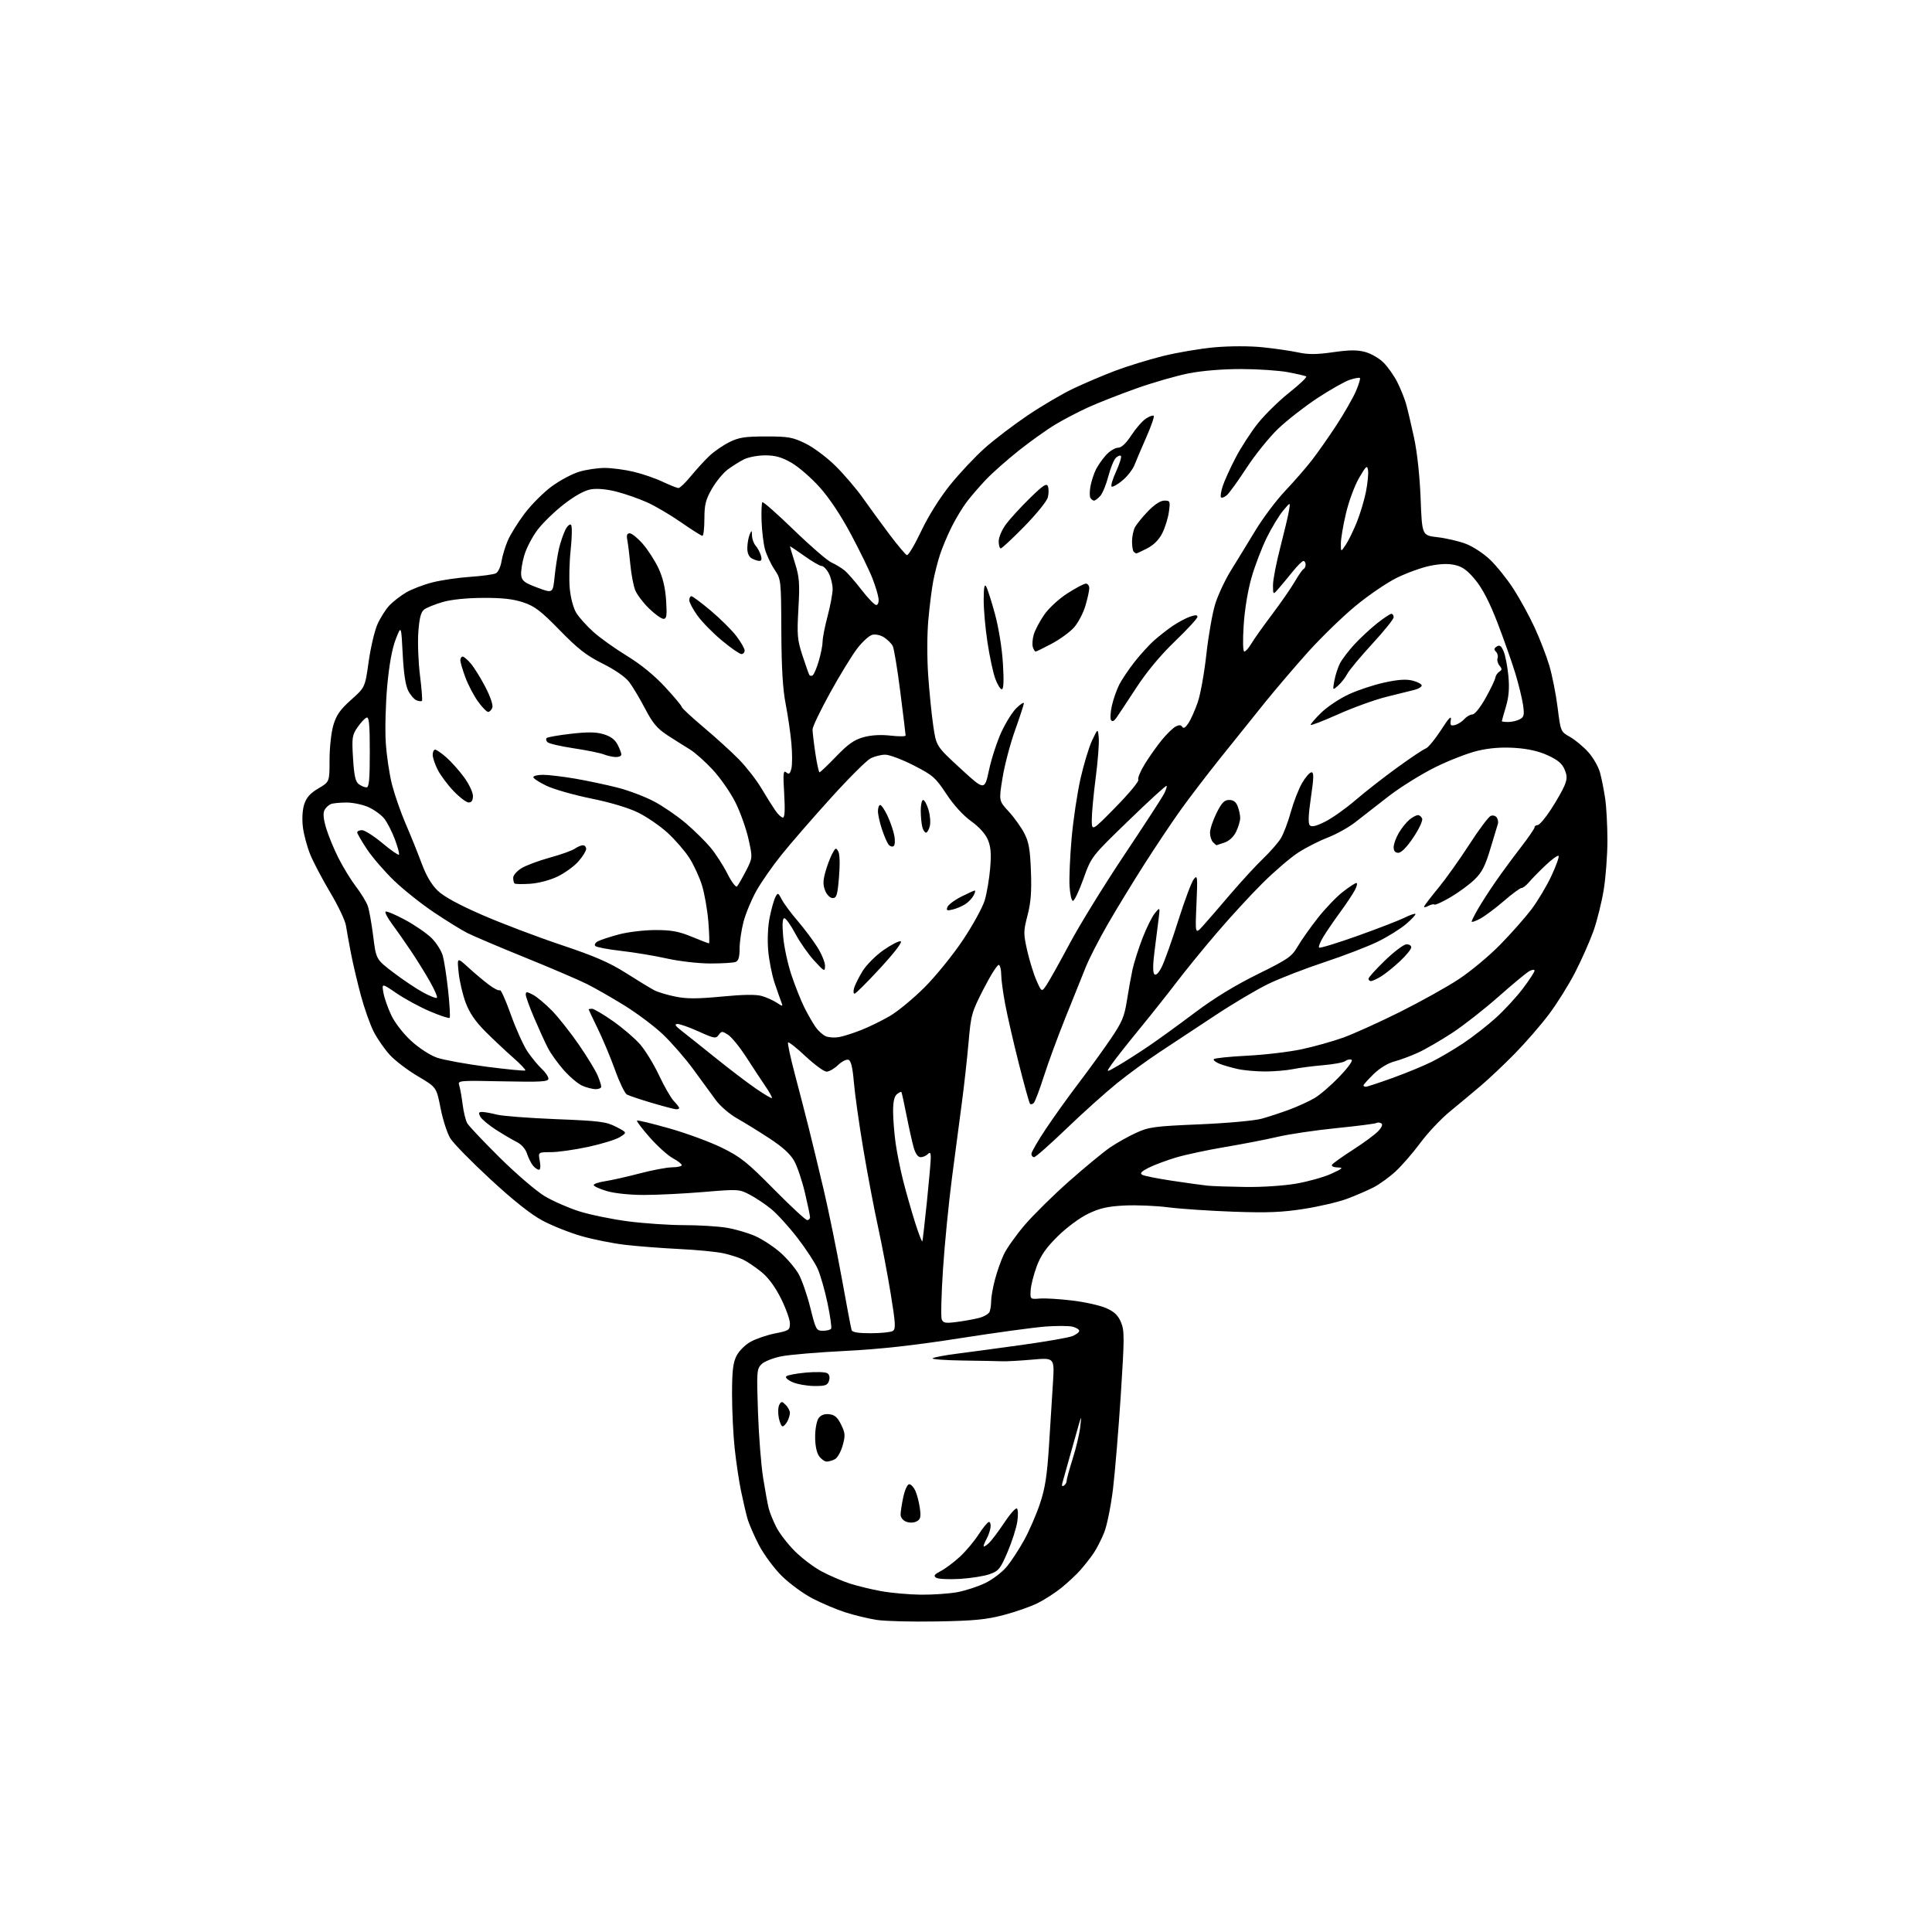 <?xml version="1.0" encoding="UTF-8" standalone="no"?>
<svg 
  version="1.1" 
  xmlns="http://www.w3.org/2000/svg" 
  xmlns:xlink="http://www.w3.org/1999/xlink" 
  xmlns:svg="http://www.w3.org/2000/svg"
  xmlns:rdf="http://www.w3.org/1999/02/22-rdf-syntax-ns#"
  xmlns:cc="http://creativecommons.org/ns#"
  xmlns:dc="http://purl.org/dc/elements/1.1/"
  viewBox="0 0 768 768"
  width="768"
  height="768"
>
<style>svg {background-color: white; }</style>"
<path stroke="none" fill="black" fill-rule="evenodd" d="M372.50,644.55C362.60,644.73 351.80,644.45 348.50,643.94C345.20,643.43 339.57,642.07 336.00,640.92C332.43,639.77 326.51,637.26 322.86,635.35C319.20,633.43 313.74,629.41 310.72,626.42C307.70,623.42 303.65,617.94 301.71,614.24C299.78,610.53 297.69,605.70 297.08,603.50C296.47,601.30 295.32,596.35 294.53,592.50C293.74,588.65 292.62,581.13 292.05,575.79C291.47,570.45 291.00,560.77 291.00,554.29C291.00,545.06 291.38,541.74 292.75,539.02C293.73,537.06 296.20,534.58 298.38,533.37C300.52,532.18 304.91,530.69 308.13,530.05C313.63,528.97 314.00,528.72 314.00,526.08C314.00,524.54 312.40,520.07 310.44,516.15C308.14,511.55 305.40,507.84 302.69,505.64C300.39,503.78 297.15,501.58 295.50,500.76C293.85,499.94 290.25,498.78 287.50,498.19C284.75,497.59 276.88,496.83 270.00,496.50C263.12,496.16 253.45,495.42 248.50,494.84C243.56,494.26 235.68,492.68 231.00,491.33C226.33,489.98 219.40,487.21 215.61,485.18C211.04,482.74 204.09,477.23 194.98,468.81C187.42,461.83 180.23,454.50 179.01,452.51C177.78,450.53 176.04,445.14 175.14,440.55C173.50,432.19 173.50,432.19 166.17,427.87C162.14,425.50 157.10,421.67 154.98,419.37C152.86,417.06 149.95,412.87 148.52,410.04C147.09,407.22 144.81,400.76 143.45,395.70C142.09,390.64 140.32,383.12 139.52,379.00C138.72,374.88 137.82,369.89 137.52,367.93C137.22,365.96 134.45,360.11 131.36,354.93C128.27,349.74 124.68,342.94 123.38,339.81C122.09,336.68 120.74,331.68 120.39,328.69C120.01,325.40 120.23,321.84 120.96,319.63C121.83,316.99 123.38,315.28 126.58,313.40C131.00,310.81 131.00,310.81 131.00,302.09C131.00,297.19 131.67,291.12 132.52,288.24C133.72,284.22 135.23,282.07 139.57,278.19C145.11,273.26 145.11,273.26 146.54,263.06C147.33,257.44 148.90,250.75 150.04,248.18C151.18,245.60 153.32,242.22 154.80,240.66C156.29,239.10 159.30,236.77 161.50,235.48C163.70,234.20 168.36,232.41 171.86,231.52C175.36,230.62 182.11,229.63 186.86,229.31C191.61,228.99 196.23,228.35 197.12,227.90C198.01,227.44 199.02,225.30 199.36,223.12C199.71,220.95 200.84,217.22 201.87,214.84C202.90,212.45 205.91,207.62 208.56,204.11C211.22,200.59 216.04,195.76 219.29,193.37C222.54,190.98 227.48,188.34 230.28,187.51C233.07,186.68 237.64,186.01 240.43,186.01C243.22,186.02 248.35,186.70 251.82,187.52C255.30,188.34 260.52,190.13 263.42,191.51C266.32,192.88 269.16,194.00 269.73,194.00C270.29,194.00 272.50,191.87 274.63,189.27C276.76,186.67 280.07,183.06 281.98,181.24C283.90,179.43 287.50,176.95 289.98,175.73C293.74,173.87 296.18,173.50 304.50,173.50C313.45,173.50 315.10,173.80 320.27,176.33C323.48,177.91 328.79,181.90 332.27,185.36C335.69,188.77 340.52,194.43 343.00,197.95C345.48,201.46 350.20,207.94 353.50,212.34C356.81,216.74 359.96,220.49 360.51,220.67C361.06,220.85 363.62,216.55 366.20,211.11C369.09,205.03 373.53,197.95 377.70,192.76C381.44,188.12 387.65,181.51 391.50,178.08C395.35,174.65 403.09,168.76 408.70,164.99C414.31,161.22 422.39,156.48 426.66,154.46C430.92,152.43 438.30,149.29 443.05,147.48C447.80,145.67 456.39,143.01 462.14,141.57C467.88,140.13 477.24,138.55 482.94,138.05C489.07,137.52 496.85,137.52 501.98,138.05C506.76,138.54 513.07,139.46 516.01,140.09C520.08,140.97 523.37,140.95 529.92,140.01C536.41,139.08 539.52,139.06 542.70,139.92C545.01,140.54 548.29,142.44 549.99,144.15C551.70,145.85 554.14,149.33 555.43,151.87C556.72,154.42 558.29,158.30 558.92,160.50C559.55,162.70 560.98,168.78 562.11,174.00C563.35,179.78 564.37,189.25 564.72,198.17C565.28,212.84 565.28,212.84 571.39,213.54C574.75,213.92 579.79,215.09 582.58,216.13C585.44,217.19 589.71,219.98 592.35,222.51C594.94,224.99 599.11,230.20 601.63,234.09C604.15,237.99 607.92,244.87 610.00,249.38C612.09,253.89 614.73,260.72 615.87,264.56C617.01,268.40 618.50,275.88 619.17,281.19C620.38,290.83 620.39,290.85 624.07,292.92C626.10,294.06 629.37,296.77 631.33,298.94C633.29,301.11 635.42,304.82 636.05,307.19C636.69,309.56 637.61,314.20 638.09,317.50C638.57,320.80 638.97,328.23 638.98,334.00C638.98,339.77 638.32,348.62 637.51,353.66C636.69,358.70 634.84,366.13 633.40,370.16C631.96,374.20 628.70,381.54 626.17,386.48C623.63,391.42 618.92,398.96 615.70,403.23C612.48,407.51 606.39,414.52 602.17,418.82C597.95,423.13 591.80,428.93 588.50,431.72C585.20,434.52 579.66,439.13 576.20,441.98C572.73,444.83 567.51,450.39 564.59,454.33C561.67,458.27 557.24,463.38 554.74,465.68C552.24,467.98 548.27,470.84 545.92,472.04C543.56,473.24 538.90,475.26 535.56,476.51C532.22,477.77 524.54,479.58 518.49,480.53C509.78,481.91 503.98,482.15 490.50,481.68C481.15,481.35 469.45,480.57 464.50,479.94C459.55,479.30 451.68,478.98 447.00,479.21C440.34,479.55 437.23,480.25 432.62,482.45C429.25,484.07 424.10,487.87 420.53,491.38C415.87,495.96 413.75,498.99 412.10,503.42C410.89,506.68 409.81,510.95 409.70,512.92C409.50,516.49 409.51,516.50 413.37,516.19C415.50,516.02 421.34,516.38 426.33,516.99C431.33,517.59 437.37,518.95 439.74,520.00C442.97,521.43 444.46,522.86 445.61,525.62C447.01,528.96 447.00,531.73 445.54,554.41C444.64,568.21 443.25,585.01 442.45,591.74C441.64,598.47 440.08,606.26 438.98,609.06C437.87,611.86 435.96,615.62 434.73,617.42C433.51,619.22 431.15,622.22 429.49,624.10C427.83,625.97 424.46,629.13 421.99,631.13C419.52,633.13 415.25,635.89 412.50,637.26C409.75,638.63 403.68,640.76 399.00,641.99C392.05,643.82 387.22,644.29 372.50,644.55zM366.07,633.91C370.78,633.96 377.30,633.51 380.57,632.91C383.83,632.30 388.86,630.65 391.75,629.24C394.64,627.83 398.47,624.89 400.25,622.72C402.04,620.55 405.14,615.79 407.15,612.14C409.16,608.49 411.98,601.99 413.41,597.70C415.45,591.62 416.23,586.57 416.99,574.70C417.53,566.34 418.24,555.04 418.57,549.60C419.18,539.69 419.18,539.69 410.34,540.47C405.48,540.90 400.15,541.19 398.50,541.13C396.85,541.06 389.75,540.93 382.73,540.83C375.70,540.73 370.30,540.33 370.73,539.95C371.15,539.56 375.55,538.73 380.50,538.10C385.45,537.47 397.15,535.89 406.50,534.59C415.85,533.29 424.74,531.73 426.25,531.14C427.76,530.54 429.00,529.60 429.00,529.04C429.00,528.49 427.82,527.74 426.38,527.38C424.93,527.02 420.09,526.99 415.63,527.32C411.16,527.65 395.80,529.74 381.50,531.98C363.08,534.86 349.84,536.32 336.07,537.01C325.38,537.54 313.94,538.50 310.65,539.15C307.34,539.80 303.79,541.21 302.70,542.30C300.83,544.17 300.75,545.24 301.31,561.39C301.64,570.80 302.56,582.55 303.36,587.50C304.15,592.45 305.14,597.85 305.55,599.50C305.95,601.15 307.31,604.52 308.56,607.00C309.81,609.48 313.15,613.82 316.00,616.65C318.84,619.49 323.71,623.15 326.83,624.78C329.95,626.42 334.90,628.54 337.84,629.49C340.78,630.44 346.40,631.81 350.34,632.52C354.28,633.23 361.35,633.86 366.07,633.91zM381.50,627.64C377.10,627.90 372.87,627.68 372.10,627.16C371.01,626.41 371.41,625.84 373.97,624.52C375.76,623.59 379.18,621.03 381.56,618.84C383.94,616.64 387.31,612.63 389.05,609.92C390.79,607.22 392.63,605.00 393.14,605.00C393.65,605.00 393.92,606.01 393.74,607.25C393.56,608.49 392.87,610.48 392.20,611.68C391.54,612.89 391.00,614.19 391.00,614.59C391.00,614.99 391.89,614.51 392.97,613.53C394.05,612.55 396.83,608.89 399.13,605.41C401.44,601.93 403.72,599.33 404.21,599.63C404.70,599.93 404.78,602.27 404.40,604.84C404.01,607.40 402.28,612.84 400.54,616.92C397.67,623.63 396.99,624.48 393.43,625.75C391.27,626.53 385.90,627.38 381.50,627.64zM364.37,604.78C363.27,605.36 361.57,605.41 360.25,604.91C358.96,604.43 358.00,603.22 358.00,602.08C358.00,600.99 358.49,597.83 359.08,595.05C359.69,592.24 360.72,590.00 361.42,590.00C362.11,590.00 363.22,591.18 363.88,592.63C364.53,594.07 365.34,597.18 365.66,599.53C366.14,603.05 365.92,603.97 364.37,604.78zM422.89,590.57C423.50,590.19 424.00,589.34 424.00,588.68C424.00,588.02 425.09,584.04 426.42,579.84C427.76,575.64 429.09,570.02 429.40,567.35C429.91,562.81 429.88,562.72 428.92,566.00C428.35,567.92 426.76,573.55 425.39,578.50C424.02,583.45 422.65,588.34 422.34,589.38C421.98,590.59 422.18,591.01 422.89,590.57zM328.62,581.00C327.79,581.00 326.41,580.00 325.56,578.78C324.59,577.40 324.01,574.46 324.03,571.03C324.05,567.92 324.67,564.70 325.45,563.68C326.35,562.48 327.81,561.96 329.66,562.18C331.81,562.42 332.95,563.43 334.36,566.31C336.00,569.67 336.08,570.66 334.97,574.60C334.28,577.07 332.91,579.51 331.92,580.04C330.94,580.57 329.45,581.00 328.62,581.00zM311.08,567.00C310.61,567.00 309.93,565.42 309.56,563.49C309.20,561.57 309.31,559.28 309.79,558.41C310.60,556.97 310.83,556.98 312.34,558.48C313.25,559.40 314.00,560.82 314.00,561.64C314.00,562.46 313.53,564.00 312.96,565.07C312.40,566.13 311.55,567.00 311.08,567.00zM323.68,550.96C320.83,550.94 316.96,550.25 315.08,549.44C313.08,548.57 312.04,547.59 312.58,547.09C313.08,546.62 316.65,545.96 320.50,545.61C324.35,545.27 328.11,545.39 328.86,545.87C329.71,546.42 329.96,547.54 329.54,548.88C328.96,550.69 328.11,550.99 323.68,550.96zM346.22,529.98C350.22,529.98 354.14,529.57 354.92,529.07C356.12,528.31 356.00,526.14 354.08,514.34C352.84,506.73 350.55,494.65 348.99,487.50C347.42,480.35 344.79,466.40 343.13,456.50C341.47,446.60 339.80,434.75 339.42,430.17C338.94,424.37 338.29,421.67 337.30,421.29C336.52,420.99 334.65,421.92 333.14,423.37C331.63,424.82 329.57,426.00 328.57,426.00C327.57,426.00 323.84,423.27 320.27,419.94C316.71,416.60 313.56,414.10 313.28,414.39C313.00,414.67 314.17,420.21 315.89,426.70C317.61,433.19 320.14,443.00 321.52,448.50C322.90,454.00 325.59,465.14 327.50,473.26C329.41,481.37 332.58,496.90 334.55,507.76C336.51,518.62 338.30,528.06 338.53,528.75C338.81,529.60 341.27,530.00 346.22,529.98zM327.13,529.00C328.65,529.00 330.11,528.63 330.39,528.17C330.67,527.72 330.03,523.19 328.97,518.11C327.91,513.03 326.15,506.86 325.06,504.41C323.98,501.96 320.33,496.39 316.96,492.03C313.59,487.67 308.92,482.53 306.58,480.62C304.25,478.71 300.40,476.14 298.03,474.90C293.81,472.70 293.45,472.68 279.61,473.84C271.85,474.49 261.19,475.02 255.93,475.01C250.27,475.01 244.25,474.37 241.18,473.46C238.33,472.61 236.00,471.54 236.00,471.07C236.00,470.61 238.07,469.92 240.59,469.54C243.11,469.16 249.30,467.77 254.34,466.44C259.38,465.12 265.19,464.03 267.25,464.02C269.31,464.01 271.00,463.62 271.00,463.16C271.00,462.69 269.41,461.46 267.46,460.41C265.51,459.36 261.41,455.66 258.34,452.20C255.28,448.73 252.97,445.70 253.21,445.46C253.45,445.21 259.24,446.61 266.07,448.55C272.91,450.49 282.32,453.96 287.00,456.26C294.42,459.91 297.03,462.00 307.61,472.72C314.27,479.47 320.23,485.00 320.86,485.00C321.49,485.00 322.00,484.49 322.00,483.87C322.00,483.25 321.09,478.87 319.97,474.12C318.85,469.38 316.94,463.70 315.71,461.50C314.18,458.75 311.09,455.94 305.83,452.50C301.62,449.75 295.79,446.15 292.87,444.50C289.96,442.85 286.20,439.61 284.53,437.29C282.87,434.98 278.80,429.42 275.50,424.94C272.20,420.46 266.72,414.19 263.33,411.01C259.94,407.83 253.16,402.75 248.27,399.72C243.37,396.69 236.70,392.87 233.43,391.22C230.17,389.58 219.07,384.82 208.77,380.65C198.47,376.47 188.12,372.08 185.77,370.88C183.42,369.69 177.45,366.00 172.50,362.68C167.55,359.36 160.43,353.70 156.67,350.09C152.92,346.48 148.08,340.88 145.92,337.65C143.77,334.42 142.00,331.37 142.00,330.89C142.00,330.40 142.86,330.00 143.91,330.00C144.96,330.00 148.58,332.31 151.96,335.12C155.33,337.94 158.31,340.02 158.58,339.75C158.85,339.48 158.14,336.77 156.99,333.71C155.85,330.66 153.96,326.95 152.79,325.46C151.62,323.97 148.82,321.92 146.58,320.90C144.34,319.88 140.40,319.03 137.83,319.02C135.26,319.01 132.44,319.28 131.55,319.62C130.67,319.96 129.52,321.03 128.99,322.01C128.35,323.22 128.56,325.51 129.63,329.14C130.51,332.09 132.71,337.46 134.54,341.07C136.36,344.69 139.50,349.81 141.52,352.46C143.55,355.11 145.66,358.58 146.21,360.17C146.76,361.76 147.73,367.17 148.36,372.20C149.50,381.35 149.50,381.35 156.36,386.58C160.14,389.45 165.46,393.02 168.18,394.50C170.91,395.98 173.38,396.95 173.69,396.64C173.99,396.34 172.77,393.48 170.97,390.30C169.18,387.11 165.74,381.57 163.34,378.00C160.94,374.43 157.56,369.59 155.82,367.26C154.08,364.92 152.93,362.74 153.26,362.40C153.60,362.07 157.09,363.53 161.02,365.65C164.95,367.77 169.70,371.04 171.58,372.92C173.46,374.79 175.46,377.94 176.01,379.92C176.57,381.89 177.53,388.13 178.14,393.79C178.75,399.45 179.02,404.32 178.73,404.61C178.44,404.90 174.93,403.74 170.93,402.04C166.93,400.34 160.98,397.11 157.70,394.88C151.74,390.81 151.74,390.81 152.42,394.65C152.80,396.77 154.23,400.84 155.60,403.69C157.02,406.65 160.41,411.01 163.51,413.83C166.62,416.67 170.97,419.49 173.71,420.44C176.35,421.35 185.22,422.97 193.43,424.04C201.64,425.10 208.56,425.77 208.82,425.52C209.07,425.26 206.85,422.93 203.89,420.34C200.93,417.74 195.98,413.08 192.89,409.99C188.95,406.03 186.63,402.64 185.11,398.57C183.92,395.39 182.66,390.02 182.32,386.64C181.69,380.50 181.69,380.50 186.09,384.52C188.52,386.74 192.20,389.84 194.28,391.41C196.35,392.99 198.35,393.98 198.72,393.62C199.08,393.25 201.06,397.67 203.11,403.44C205.17,409.20 208.19,415.85 209.82,418.21C211.45,420.57 213.96,423.59 215.39,424.92C216.83,426.26 218.00,428.00 218.00,428.79C218.00,430.00 215.15,430.16 199.95,429.85C182.22,429.48 181.90,429.51 182.55,431.49C182.92,432.59 183.52,435.98 183.90,439.00C184.28,442.02 185.10,445.40 185.73,446.50C186.35,447.60 192.18,453.76 198.68,460.20C205.18,466.63 213.20,473.51 216.50,475.48C219.80,477.46 225.99,480.17 230.26,481.52C234.53,482.87 243.22,484.66 249.56,485.49C255.91,486.32 265.92,487.00 271.80,487.01C277.69,487.01 285.33,487.47 288.78,488.03C292.24,488.60 297.41,490.11 300.28,491.39C303.15,492.67 307.64,495.63 310.27,497.96C312.89,500.29 316.10,504.07 317.41,506.35C318.72,508.63 320.82,514.66 322.09,519.75C324.29,528.62 324.50,529.00 327.13,529.00zM380.25,525.51C383.14,525.14 387.14,524.42 389.15,523.91C391.15,523.40 393.07,522.27 393.40,521.41C393.73,520.54 394.00,518.62 394.00,517.13C394.00,515.64 394.67,511.87 395.48,508.75C396.29,505.63 397.89,501.08 399.04,498.64C400.19,496.20 403.96,490.90 407.43,486.85C410.91,482.81 418.86,474.97 425.12,469.44C431.38,463.91 438.65,457.92 441.28,456.12C443.91,454.33 448.57,451.71 451.62,450.32C456.70,447.99 458.89,447.70 476.84,446.94C488.06,446.46 498.68,445.49 501.58,444.69C504.38,443.91 509.33,442.28 512.58,441.07C515.84,439.86 520.30,437.82 522.50,436.54C524.70,435.26 529.19,431.38 532.48,427.93C536.12,424.12 537.97,421.49 537.20,421.23C536.50,421.00 535.39,421.26 534.72,421.81C534.05,422.35 530.12,423.08 526.00,423.43C521.88,423.78 516.48,424.48 514.00,424.99C511.52,425.50 506.57,425.92 503.00,425.93C499.43,425.94 494.48,425.50 492.00,424.95C489.52,424.40 486.27,423.46 484.76,422.86C483.26,422.26 482.23,421.44 482.48,421.04C482.72,420.64 488.68,420.02 495.71,419.66C502.75,419.31 512.55,418.15 517.50,417.08C522.45,416.02 529.88,413.94 534.00,412.45C538.12,410.96 548.25,406.38 556.50,402.27C564.75,398.15 575.31,392.27 579.97,389.18C584.63,386.10 591.98,379.98 596.30,375.57C600.62,371.17 606.21,364.85 608.73,361.53C611.24,358.21 614.84,352.20 616.72,348.16C618.61,344.12 619.88,340.55 619.55,340.22C619.23,339.89 616.86,341.62 614.29,344.06C611.72,346.50 608.78,349.51 607.74,350.75C606.70,351.99 605.39,353.00 604.81,353.00C604.24,353.00 601.09,355.33 597.80,358.17C594.52,361.01 590.30,364.16 588.42,365.17C586.54,366.18 585.00,366.71 585.00,366.34C585.00,365.97 586.20,363.61 587.66,361.09C589.13,358.56 592.24,353.74 594.59,350.37C596.93,346.99 601.35,340.98 604.42,337.01C607.49,333.04 610.00,329.39 610.00,328.90C610.00,328.40 610.56,327.99 611.25,327.98C611.94,327.97 614.32,325.16 616.55,321.73C618.78,318.30 621.20,314.04 621.93,312.25C623.01,309.58 623.01,308.44 621.94,305.86C620.99,303.56 619.22,302.07 615.27,300.26C611.64,298.60 607.39,297.64 602.20,297.30C597.00,296.96 592.23,297.32 587.50,298.42C583.65,299.31 576.00,302.27 570.50,305.00C565.00,307.73 556.67,312.91 552.00,316.52C547.33,320.13 541.39,324.75 538.81,326.79C536.23,328.83 531.28,331.60 527.81,332.94C524.34,334.28 519.03,336.98 516.02,338.94C513.00,340.90 506.67,346.32 501.95,351.00C497.23,355.68 488.95,364.68 483.56,371.00C478.16,377.32 471.01,386.10 467.67,390.50C464.32,394.90 457.72,403.23 452.99,409.00C448.26,414.77 443.29,421.07 441.96,422.98C439.53,426.46 439.53,426.46 444.52,423.57C447.26,421.97 452.65,418.53 456.50,415.92C460.35,413.31 468.68,407.28 475.00,402.52C482.62,396.79 491.01,391.66 499.86,387.30C512.03,381.30 513.45,380.32 515.86,376.22C517.31,373.74 520.90,368.66 523.84,364.92C526.78,361.18 531.24,356.52 533.76,354.56C536.27,352.60 538.72,351.00 539.19,351.00C539.66,351.00 539.41,352.24 538.63,353.75C537.85,355.26 535.23,359.20 532.82,362.50C530.40,365.80 527.38,370.21 526.10,372.30C524.82,374.39 524.03,376.37 524.35,376.69C524.67,377.01 531.59,374.89 539.72,371.99C547.85,369.09 556.23,365.84 558.35,364.79C560.46,363.73 562.40,363.06 562.64,363.31C562.89,363.56 561.23,365.36 558.95,367.31C556.67,369.26 551.59,372.43 547.65,374.34C543.72,376.26 534.20,379.92 526.50,382.47C518.80,385.02 508.78,388.90 504.24,391.09C499.69,393.28 490.01,399.02 482.74,403.85C475.46,408.67 465.62,415.17 460.87,418.29C456.13,421.41 448.53,426.96 444.00,430.62C439.47,434.28 430.44,442.39 423.94,448.64C417.44,454.89 411.65,460.00 411.06,460.00C410.48,460.00 410.00,459.41 410.00,458.68C410.00,457.96 412.59,453.49 415.75,448.74C418.91,444.00 424.76,435.84 428.75,430.60C432.74,425.36 438.43,417.52 441.39,413.16C446.01,406.38 446.94,404.20 447.94,397.88C448.57,393.82 449.58,388.25 450.17,385.50C450.76,382.75 452.55,377.12 454.13,373.00C455.72,368.88 457.95,364.38 459.09,363.00C461.16,360.50 461.16,360.50 460.54,365.50C460.20,368.25 459.47,374.06 458.91,378.40C458.26,383.50 458.24,386.64 458.87,387.27C459.49,387.89 460.54,386.87 461.81,384.37C462.89,382.24 465.85,373.96 468.37,365.96C470.90,357.96 473.68,350.54 474.56,349.46C476.01,347.65 476.10,348.44 475.61,359.50C475.08,371.50 475.08,371.50 478.29,367.93C480.06,365.97 484.99,360.27 489.25,355.27C493.52,350.28 499.28,344.01 502.07,341.34C504.85,338.68 508.03,335.06 509.12,333.30C510.21,331.54 512.00,326.82 513.11,322.80C514.22,318.79 516.24,313.59 517.61,311.25C518.97,308.91 520.65,307.00 521.33,307.00C522.32,307.00 522.27,309.12 521.11,317.02C520.08,324.06 519.96,327.36 520.70,328.10C521.44,328.84 523.28,328.39 526.86,326.57C529.67,325.15 535.09,321.30 538.89,318.02C542.70,314.75 550.15,308.92 555.45,305.09C560.75,301.25 565.85,297.84 566.79,297.52C567.73,297.19 570.44,293.90 572.82,290.21C575.89,285.44 577.02,284.26 576.73,286.11C576.39,288.34 576.63,288.65 578.41,288.20C579.56,287.90 581.23,286.84 582.12,285.83C583.01,284.82 584.45,284.00 585.32,284.00C586.23,284.00 588.45,281.23 590.54,277.49C592.54,273.92 594.28,270.28 594.41,269.41C594.54,268.55 595.26,267.46 596.01,267.00C597.13,266.30 597.14,265.87 596.07,264.59C595.36,263.73 595.02,262.40 595.31,261.63C595.60,260.87 595.32,259.72 594.68,259.08C593.80,258.20 593.87,257.69 595.01,256.98C596.15,256.26 596.79,256.73 597.74,258.99C598.42,260.61 599.26,264.99 599.61,268.72C600.06,273.61 599.78,277.02 598.62,280.93C597.73,283.92 597.00,286.51 597.00,286.68C597.00,286.86 598.15,287.00 599.57,287.00C600.98,287.00 603.03,286.52 604.12,285.94C605.83,285.02 606.01,284.24 605.43,280.19C605.06,277.61 603.65,271.90 602.31,267.50C600.96,263.10 597.81,254.16 595.30,247.62C592.21,239.59 589.39,234.10 586.58,230.65C583.45,226.82 581.45,225.33 578.49,224.63C575.82,223.99 572.60,224.09 568.52,224.91C565.21,225.58 559.27,227.72 555.32,229.65C551.37,231.59 543.92,236.66 538.77,240.93C533.62,245.20 525.20,253.37 520.05,259.09C514.91,264.82 507.07,274.00 502.63,279.50C498.19,285.00 490.24,294.90 484.97,301.50C479.70,308.10 472.63,317.35 469.27,322.05C465.90,326.75 459.44,336.43 454.89,343.55C450.35,350.67 443.82,361.37 440.38,367.33C436.95,373.28 433.02,380.93 431.65,384.33C430.29,387.72 426.67,396.72 423.61,404.32C420.55,411.92 416.66,422.49 414.96,427.82C413.26,433.14 411.45,437.92 410.95,438.43C410.45,438.95 409.78,439.11 409.46,438.80C409.15,438.49 407.15,431.32 405.02,422.86C402.88,414.41 400.43,403.74 399.57,399.14C398.71,394.54 398.00,389.28 398.00,387.45C398.00,385.62 397.59,383.87 397.09,383.56C396.59,383.25 393.90,387.45 391.11,392.89C386.25,402.34 385.98,403.28 385.02,414.33C384.46,420.68 383.30,431.19 382.44,437.69C381.57,444.19 379.78,457.82 378.45,468.00C377.12,478.18 375.50,494.64 374.85,504.59C374.20,514.54 373.97,523.47 374.34,524.43C374.91,525.92 375.80,526.09 380.25,525.51zM366.66,493.41C366.81,492.91 367.62,485.80 368.47,477.62C369.31,469.44 370.00,461.58 370.00,460.17C370.00,458.17 369.73,457.87 368.80,458.80C368.14,459.46 366.86,460.00 365.96,460.00C364.92,460.00 363.92,458.62 363.23,456.25C362.64,454.19 361.35,448.45 360.38,443.50C359.40,438.55 358.48,434.32 358.33,434.11C358.17,433.89 357.36,434.28 356.52,434.98C355.48,435.84 355.01,438.03 355.02,441.87C355.03,444.97 355.49,450.65 356.03,454.50C356.58,458.35 357.94,465.10 359.06,469.50C360.18,473.90 362.28,481.28 363.74,485.91C365.20,490.53 366.52,493.91 366.66,493.41zM495.12,471.84C501.72,471.93 510.44,471.35 515.31,470.50C520.03,469.68 526.28,467.92 529.20,466.59C533.83,464.47 534.14,464.15 531.69,464.08C530.08,464.03 529.15,463.57 529.50,463.00C529.84,462.44 533.60,459.76 537.85,457.04C542.10,454.31 546.61,450.98 547.86,449.64C549.32,448.09 549.76,446.97 549.08,446.55C548.48,446.18 547.62,446.12 547.15,446.41C546.68,446.70 539.56,447.61 531.32,448.44C523.09,449.26 512.55,450.82 507.91,451.90C503.27,452.99 493.85,454.81 486.98,455.96C480.12,457.11 471.36,458.98 467.51,460.12C463.67,461.27 458.75,463.11 456.58,464.21C453.66,465.70 453.01,466.43 454.07,467.01C454.86,467.45 460.23,468.52 466.00,469.38C471.77,470.25 478.07,471.12 480.00,471.32C481.93,471.52 488.73,471.75 495.12,471.84zM214.23,465.00C213.69,465.00 212.63,464.26 211.87,463.35C211.12,462.44 210.05,460.30 209.50,458.60C208.89,456.71 207.29,454.89 205.40,453.95C203.69,453.10 199.97,450.90 197.12,449.08C194.27,447.25 191.49,444.91 190.93,443.88C190.13,442.37 190.28,442.00 191.71,442.02C192.70,442.04 195.30,442.51 197.50,443.07C199.70,443.64 210.28,444.45 221.00,444.88C238.44,445.57 240.97,445.89 244.91,447.93C249.31,450.20 249.31,450.20 246.41,452.01C244.81,453.01 239.12,454.76 233.77,455.91C228.41,457.06 221.76,458.00 218.97,458.00C213.91,458.00 213.91,458.00 214.57,461.50C214.96,463.58 214.82,465.00 214.23,465.00zM268.75,440.95C268.06,440.92 263.72,439.78 259.09,438.41C254.47,437.04 250.01,435.55 249.19,435.09C248.37,434.63 246.26,430.26 244.51,425.38C242.75,420.49 239.67,413.13 237.66,409.00C235.65,404.88 234.00,401.39 234.00,401.25C234.00,401.11 234.60,401.00 235.34,401.00C236.08,401.00 239.84,403.22 243.70,405.93C247.56,408.64 252.41,412.80 254.48,415.18C256.55,417.56 259.93,423.10 262.00,427.50C264.07,431.90 266.71,436.49 267.88,437.71C269.05,438.92 270.00,440.16 270.00,440.46C270.00,440.76 269.44,440.98 268.75,440.95zM306.84,436.49C307.05,436.29 305.89,434.18 304.27,431.81C302.65,429.44 299.24,424.25 296.68,420.28C294.12,416.31 290.88,412.31 289.48,411.39C287.09,409.83 286.84,409.83 285.69,411.40C284.56,412.95 283.93,412.84 277.75,410.04C274.06,408.37 270.25,407.02 269.27,407.05C267.97,407.08 268.43,407.82 270.98,409.80C272.90,411.28 278.97,416.13 284.48,420.56C289.99,425.00 297.19,430.48 300.49,432.74C303.78,435.00 306.64,436.69 306.84,436.49zM236.75,432.96C235.51,432.94 233.13,432.32 231.45,431.59C229.78,430.86 226.47,428.07 224.10,425.38C221.73,422.70 218.88,418.72 217.77,416.54C216.65,414.36 214.22,409.03 212.37,404.70C210.52,400.37 209.00,396.18 209.00,395.39C209.00,394.14 209.37,394.14 211.81,395.40C213.36,396.20 216.75,399.03 219.35,401.68C221.94,404.33 226.77,410.43 230.08,415.24C233.39,420.04 236.74,425.54 237.54,427.45C238.35,429.37 239.00,431.40 239.00,431.97C239.00,432.54 237.99,432.98 236.75,432.96zM542.95,432.00C543.47,432.00 548.31,430.40 553.70,428.45C559.09,426.50 566.08,423.62 569.23,422.04C572.38,420.47 578.01,417.15 581.73,414.67C585.45,412.19 591.28,407.64 594.68,404.56C598.08,401.48 602.92,396.22 605.43,392.88C607.94,389.54 610.00,386.38 610.00,385.87C610.00,385.34 609.11,385.40 607.96,386.02C606.83,386.62 601.32,391.19 595.71,396.16C590.09,401.14 581.77,407.65 577.22,410.63C572.66,413.61 566.59,417.13 563.72,418.44C560.85,419.76 556.59,421.34 554.25,421.96C551.68,422.64 548.42,424.63 546.00,427.00C543.80,429.16 542.00,431.16 542.00,431.46C542.00,431.76 542.43,432.00 542.95,432.00zM333.50,412.27C335.15,411.99 339.10,410.73 342.28,409.48C345.46,408.23 350.63,405.70 353.78,403.85C356.93,402.01 363.11,396.90 367.51,392.50C371.92,388.10 378.77,379.66 382.72,373.75C386.68,367.84 390.61,360.69 391.45,357.86C392.29,355.03 393.26,349.29 393.61,345.11C394.09,339.35 393.86,336.60 392.69,333.80C391.72,331.48 389.23,328.72 386.01,326.41C382.84,324.13 379.09,320.01 376.19,315.61C371.88,309.08 370.82,308.15 363.19,304.25C358.62,301.91 353.54,300.00 351.89,300.00C350.25,300.00 347.61,300.67 346.03,301.49C344.45,302.30 337.35,309.39 330.25,317.24C323.15,325.08 314.39,335.16 310.79,339.64C307.18,344.11 302.62,350.64 300.66,354.14C298.71,357.64 296.40,363.19 295.55,366.46C294.70,369.74 294.00,374.53 294.00,377.10C294.00,380.45 293.55,381.96 292.42,382.39C291.55,382.73 287.04,383.00 282.41,383.00C277.67,383.00 270.09,382.13 265.10,381.02C260.22,379.93 252.02,378.57 246.87,377.99C241.73,377.40 237.14,376.54 236.66,376.06C236.16,375.56 236.60,374.75 237.67,374.18C238.70,373.63 242.46,372.39 246.02,371.44C249.59,370.49 256.09,369.71 260.50,369.71C266.87,369.70 269.81,370.24 274.94,372.35C278.48,373.81 281.58,375.00 281.83,375.00C282.07,375.00 281.96,371.13 281.58,366.39C281.19,361.66 280.05,355.14 279.04,351.90C278.04,348.66 275.77,343.76 274.01,341.01C272.25,338.27 268.36,333.79 265.38,331.06C262.39,328.33 257.14,324.72 253.70,323.03C249.87,321.14 242.64,318.97 234.98,317.42C228.12,316.03 220.14,313.75 217.25,312.37C214.36,310.99 212.00,309.44 212.00,308.93C212.00,308.42 213.74,308.00 215.87,308.00C218.00,308.00 223.73,308.69 228.62,309.52C233.50,310.36 241.09,311.97 245.48,313.09C249.87,314.21 256.39,316.68 259.98,318.58C263.57,320.47 269.26,324.38 272.64,327.26C276.01,330.14 280.44,334.50 282.47,336.95C284.50,339.39 287.52,344.06 289.16,347.32C290.81,350.58 292.52,352.85 292.97,352.37C293.42,351.89 295.01,349.14 296.50,346.26C299.20,341.01 299.20,341.01 297.53,333.50C296.61,329.37 294.28,322.83 292.34,318.96C290.41,315.09 286.35,309.26 283.34,306.00C280.32,302.74 276.20,299.08 274.17,297.86C272.15,296.64 268.19,294.14 265.36,292.30C261.24,289.61 259.48,287.53 256.45,281.73C254.37,277.75 251.54,273.00 250.16,271.17C248.61,269.12 244.55,266.29 239.57,263.80C233.09,260.56 229.72,257.93 222.50,250.53C214.99,242.83 212.59,240.99 208.00,239.45C203.98,238.11 199.67,237.63 191.98,237.67C185.47,237.70 179.37,238.33 175.98,239.32C172.97,240.19 169.69,241.51 168.69,242.24C167.33,243.24 166.74,245.44 166.30,251.18C165.99,255.37 166.28,263.15 166.95,268.48C167.62,273.81 167.97,278.37 167.73,278.61C167.48,278.85 166.53,278.76 165.61,278.40C164.68,278.05 163.19,276.35 162.30,274.63C161.21,272.54 160.47,267.68 160.08,260.00C159.49,248.50 159.49,248.50 157.30,254.14C155.86,257.84 154.71,264.21 153.93,272.64C153.29,279.71 153.02,289.77 153.34,295.00C153.66,300.23 154.79,307.88 155.86,312.00C156.93,316.12 159.37,323.10 161.27,327.50C163.18,331.90 166.00,338.88 167.53,343.00C169.40,348.05 171.51,351.66 173.98,354.04C176.41,356.39 182.35,359.64 191.58,363.66C199.23,367.00 213.34,372.36 222.92,375.57C236.49,380.11 242.24,382.61 248.92,386.85C253.64,389.85 258.68,392.91 260.12,393.66C261.56,394.40 265.35,395.54 268.55,396.18C273.01,397.08 277.29,397.07 286.93,396.15C295.52,395.32 300.57,395.26 302.87,395.94C304.73,396.48 307.38,397.68 308.78,398.59C311.19,400.17 311.28,400.16 310.59,398.37C310.19,397.34 308.99,393.91 307.92,390.74C306.85,387.57 305.70,381.72 305.36,377.74C305.00,373.39 305.25,368.10 305.99,364.50C306.67,361.20 307.68,357.63 308.24,356.57C309.19,354.77 309.36,354.84 310.77,357.57C311.61,359.18 314.42,362.98 317.02,366.00C319.62,369.02 323.15,373.73 324.87,376.45C326.59,379.17 327.98,382.54 327.96,383.95C327.92,386.37 327.71,386.27 323.67,381.89C321.34,379.35 317.95,374.52 316.15,371.14C314.36,367.76 312.39,365.00 311.79,365.00C311.05,365.00 310.90,367.33 311.32,372.30C311.66,376.31 313.14,383.17 314.60,387.55C316.06,391.92 318.38,397.75 319.75,400.50C321.13,403.25 323.15,406.77 324.25,408.33C325.35,409.88 327.20,411.52 328.37,411.97C329.54,412.42 331.85,412.56 333.50,412.27zM339.71,395.00C339.24,395.00 339.16,393.99 339.52,392.75C339.88,391.51 341.37,388.52 342.84,386.10C344.30,383.68 348.03,379.92 351.14,377.73C354.24,375.55 357.35,373.95 358.05,374.18C358.81,374.44 355.54,378.72 349.93,384.80C344.77,390.41 340.17,395.00 339.71,395.00zM416.06,391.47C417.15,389.83 421.30,382.43 425.26,375.00C429.23,367.57 438.94,351.82 446.83,340.00C454.73,328.18 461.85,317.22 462.67,315.66C463.48,314.09 463.96,312.62 463.73,312.39C463.49,312.16 456.68,318.39 448.58,326.24C433.85,340.50 433.85,340.50 430.68,349.35C428.93,354.22 427.05,358.16 426.50,358.11C425.95,358.06 425.35,355.43 425.16,352.26C424.97,349.09 425.34,340.55 425.98,333.27C426.62,325.99 428.21,315.32 429.51,309.55C430.82,303.77 432.90,296.90 434.15,294.28C436.42,289.50 436.42,289.50 436.77,293.29C436.97,295.38 436.42,302.51 435.56,309.14C434.70,315.76 434.00,323.28 434.00,325.84C434.01,330.50 434.01,330.50 443.57,320.76C448.83,315.40 452.84,310.55 452.49,309.99C452.14,309.42 453.30,306.60 455.07,303.73C456.84,300.85 459.87,296.56 461.80,294.20C463.74,291.83 466.21,289.42 467.29,288.84C468.71,288.09 469.46,288.12 469.97,288.96C470.45,289.73 471.28,289.22 472.43,287.46C473.39,286.00 475.05,282.26 476.13,279.15C477.20,276.04 478.75,267.43 479.56,260.00C480.38,252.57 481.97,243.57 483.10,240.00C484.22,236.43 487.02,230.47 489.32,226.76C491.62,223.06 495.98,215.94 499.00,210.94C502.02,205.95 507.35,198.85 510.83,195.18C514.31,191.51 519.09,186.03 521.44,183.00C523.80,179.97 528.25,173.62 531.35,168.87C534.44,164.13 537.88,158.10 539.01,155.48C540.13,152.86 540.84,150.51 540.59,150.26C540.34,150.01 538.52,150.33 536.55,150.98C534.58,151.63 528.83,154.88 523.77,158.20C518.71,161.53 511.68,167.00 508.14,170.37C504.61,173.74 498.93,180.78 495.52,186.00C492.12,191.22 488.58,196.13 487.64,196.89C486.71,197.66 485.69,198.03 485.38,197.71C485.06,197.39 485.35,195.42 486.02,193.32C486.70,191.22 489.00,186.12 491.15,182.00C493.30,177.88 497.31,171.68 500.07,168.23C502.83,164.78 508.44,159.29 512.54,156.03C516.64,152.78 519.65,149.90 519.23,149.64C518.81,149.38 515.55,148.62 511.99,147.95C508.42,147.28 500.10,146.72 493.50,146.70C486.16,146.69 478.07,147.34 472.66,148.39C467.79,149.33 458.34,152.05 451.66,154.43C444.97,156.81 436.38,160.19 432.56,161.93C428.74,163.67 422.89,166.72 419.56,168.72C416.23,170.71 409.68,175.38 405.00,179.09C400.32,182.81 394.44,188.02 391.92,190.67C389.40,193.33 385.97,197.30 384.30,199.50C382.63,201.70 379.91,206.20 378.27,209.50C376.62,212.80 374.55,217.75 373.65,220.50C372.76,223.25 371.55,227.97 370.97,231.00C370.39,234.03 369.51,241.00 369.02,246.50C368.51,252.18 368.49,261.68 368.97,268.50C369.43,275.10 370.34,284.13 370.99,288.57C372.18,296.63 372.18,296.63 381.78,305.47C391.39,314.31 391.39,314.31 393.16,306.05C394.14,301.51 396.35,294.72 398.08,290.98C399.81,287.23 402.52,282.92 404.11,281.39C405.70,279.87 407.00,279.05 407.00,279.56C407.00,280.08 405.42,284.91 403.50,290.30C401.57,295.69 399.33,304.21 398.52,309.22C397.04,318.32 397.04,318.32 400.95,322.56C403.10,324.89 405.88,328.76 407.13,331.15C408.97,334.68 409.48,337.55 409.81,346.29C410.12,354.43 409.79,358.75 408.46,363.87C406.81,370.23 406.81,371.10 408.34,377.91C409.25,381.91 410.91,387.26 412.03,389.80C414.08,394.43 414.08,394.43 416.06,391.47zM544.98,390.00C544.44,390.00 544.00,389.58 544.00,389.07C544.00,388.55 546.94,385.29 550.53,381.82C554.12,378.34 557.95,375.45 559.03,375.39C560.11,375.32 561.00,375.86 561.00,376.58C561.00,377.30 558.98,379.79 556.51,382.10C554.03,384.42 550.65,387.14 548.98,388.16C547.31,389.17 545.51,390.00 544.98,390.00zM378.74,361.54C376.44,362.11 376.08,361.95 376.61,360.56C376.96,359.65 379.43,357.80 382.09,356.45C384.75,355.10 387.19,354.00 387.50,354.00C387.81,354.00 387.59,354.90 387.00,356.00C386.41,357.10 384.93,358.64 383.71,359.43C382.50,360.22 380.26,361.17 378.74,361.54zM567.75,360.13C566.66,360.72 565.93,360.78 566.13,360.28C566.34,359.78 568.88,356.47 571.80,352.93C574.71,349.39 580.23,341.65 584.06,335.72C587.88,329.79 591.73,324.66 592.61,324.32C593.48,323.98 594.56,324.30 595.01,325.01C595.45,325.73 595.65,326.81 595.46,327.41C595.26,328.01 593.92,332.44 592.48,337.27C590.42,344.20 589.10,346.78 586.18,349.61C584.16,351.58 579.86,354.74 576.63,356.64C573.39,358.53 570.52,359.86 570.24,359.58C569.97,359.30 568.84,359.55 567.75,360.13zM331.03,357.00C330.00,357.00 328.74,355.78 328.05,354.12C327.13,351.90 327.13,350.24 328.03,346.87C328.68,344.47 329.89,341.19 330.72,339.58C332.08,336.95 332.33,336.84 333.22,338.44C333.83,339.51 333.94,343.52 333.52,348.61C332.93,355.74 332.55,357.00 331.03,357.00zM210.77,351.31C207.61,351.52 204.80,351.47 204.52,351.18C204.23,350.90 204.00,349.88 204.00,348.91C204.00,347.95 205.47,346.25 207.27,345.14C209.07,344.03 214.13,342.14 218.52,340.93C222.91,339.73 227.39,338.13 228.47,337.38C229.56,336.62 231.02,336.00 231.72,336.00C232.43,336.00 233.00,336.66 233.00,337.47C233.00,338.27 231.62,340.50 229.93,342.43C228.24,344.35 224.53,347.04 221.68,348.42C218.65,349.88 214.12,351.08 210.77,351.31zM555.87,339.00C554.60,339.00 554.00,338.28 554.00,336.75C554.01,335.51 554.95,332.93 556.10,331.00C557.25,329.07 559.16,326.72 560.34,325.77C561.53,324.82 563.01,324.03 563.64,324.02C564.27,324.01 565.03,324.64 565.33,325.43C565.64,326.22 564.05,329.59 561.81,332.93C559.26,336.73 557.04,339.00 555.87,339.00zM355.20,336.37C354.67,336.71 353.77,336.42 353.22,335.74C352.67,335.06 351.49,332.35 350.61,329.72C349.72,327.08 349.00,323.82 349.00,322.47C349.00,321.11 349.40,320.00 349.89,320.00C350.38,320.00 351.69,321.94 352.81,324.32C353.93,326.70 355.14,330.25 355.51,332.21C355.89,334.22 355.75,336.03 355.20,336.37zM483.55,336.00C483.47,336.00 482.86,335.46 482.20,334.80C481.54,334.14 481.00,332.43 481.00,331.00C481.00,329.56 482.17,326.05 483.59,323.20C485.65,319.07 486.68,318.00 488.61,318.00C490.31,318.00 491.35,318.78 492.02,320.57C492.56,321.98 493.00,324.05 493.00,325.16C493.00,326.28 492.29,328.70 491.42,330.53C490.43,332.62 488.69,334.26 486.77,334.93C485.08,335.52 483.63,336.00 483.55,336.00zM368.10,331.00C367.62,331.00 366.96,329.99 366.63,328.75C366.30,327.51 366.02,324.59 366.01,322.25C366.01,319.91 366.43,318.00 366.96,318.00C367.49,318.00 368.45,319.76 369.09,321.91C369.74,324.06 369.97,326.98 369.61,328.41C369.25,329.83 368.57,331.00 368.10,331.00zM311.22,325.00C311.95,325.00 312.11,321.97 311.72,315.44C311.24,307.38 311.37,306.06 312.54,307.03C313.64,307.95 314.05,307.64 314.59,305.50C314.96,304.03 314.96,299.52 314.59,295.47C314.23,291.43 313.20,284.38 312.31,279.81C311.16,273.93 310.66,265.48 310.59,250.93C310.50,230.37 310.50,230.36 307.82,226.31C306.35,224.09 304.66,220.45 304.06,218.24C303.47,216.02 302.87,211.05 302.74,207.19C302.61,203.33 302.75,199.93 303.05,199.63C303.35,199.32 308.97,204.29 315.55,210.66C322.12,217.03 328.85,222.85 330.50,223.59C332.15,224.34 334.48,225.74 335.68,226.72C336.89,227.70 339.95,231.20 342.49,234.50C345.04,237.80 347.65,240.50 348.31,240.50C348.98,240.50 349.39,239.41 349.24,238.00C349.10,236.62 348.02,233.03 346.85,230.00C345.68,226.97 341.85,219.10 338.33,212.50C334.29,204.90 329.70,198.00 325.83,193.69C322.47,189.94 317.42,185.56 314.61,183.95C310.73,181.73 308.22,181.02 304.20,181.01C301.28,181.00 297.46,181.73 295.70,182.62C293.94,183.51 291.03,185.34 289.23,186.68C287.44,188.03 284.63,191.46 282.99,194.31C280.50,198.65 280.02,200.60 280.01,206.25C280.00,209.96 279.65,213.00 279.22,213.00C278.80,213.00 274.99,210.60 270.77,207.66C266.55,204.72 260.46,201.13 257.23,199.69C254.01,198.24 248.55,196.33 245.11,195.45C241.20,194.45 237.38,194.10 234.92,194.51C232.38,194.94 228.59,197.03 224.26,200.37C220.57,203.22 215.84,207.79 213.75,210.53C211.66,213.26 209.26,217.86 208.41,220.74C207.56,223.62 207.01,227.18 207.18,228.64C207.45,230.90 208.44,231.66 213.64,233.60C219.78,235.89 219.78,235.89 220.47,229.20C220.85,225.51 221.64,220.47 222.22,218.00C222.81,215.53 223.94,212.21 224.73,210.64C225.52,209.06 226.54,208.16 227.00,208.64C227.46,209.11 227.39,213.55 226.86,218.50C226.32,223.45 226.15,230.41 226.49,233.96C226.85,237.74 227.93,241.77 229.10,243.67C230.21,245.45 233.26,248.85 235.89,251.21C238.52,253.57 244.51,257.84 249.20,260.71C254.69,264.06 260.11,268.48 264.37,273.08C268.02,277.02 271.00,280.59 271.00,281.01C271.00,281.44 274.90,285.07 279.66,289.08C284.43,293.09 290.72,298.81 293.65,301.78C296.58,304.76 300.63,309.96 302.66,313.35C304.68,316.73 307.19,320.74 308.24,322.25C309.28,323.76 310.62,325.00 311.22,325.00zM186.33,319.00C185.41,319.00 182.72,316.98 180.35,314.51C177.99,312.04 175.14,308.23 174.02,306.05C172.91,303.87 172.00,301.16 172.00,300.04C172.00,298.92 172.43,298.00 172.97,298.00C173.50,298.00 175.51,299.39 177.44,301.08C179.37,302.78 182.54,306.32 184.47,308.97C186.41,311.61 188.00,314.95 188.00,316.38C188.00,318.16 187.46,319.00 186.33,319.00zM145.69,313.00C146.71,313.00 147.00,309.85 147.00,298.92C147.00,288.10 146.71,284.93 145.75,285.24C145.06,285.47 143.44,287.19 142.14,289.08C139.97,292.24 139.83,293.19 140.34,301.48C140.77,308.41 141.30,310.74 142.64,311.73C143.60,312.43 144.97,313.00 145.69,313.00zM325.78,307.00C326.08,307.00 329.06,304.15 332.41,300.68C337.13,295.78 339.57,294.06 343.25,293.05C346.32,292.20 350.11,291.98 354.00,292.42C357.30,292.79 360.00,292.78 360.00,292.39C360.00,291.99 359.05,284.21 357.89,275.09C356.74,265.96 355.37,257.71 354.86,256.75C354.35,255.79 352.82,254.28 351.47,253.39C350.06,252.47 348.04,252.02 346.74,252.35C345.49,252.66 342.78,255.14 340.71,257.85C338.64,260.56 333.81,268.46 329.98,275.40C326.14,282.34 323.00,288.90 323.00,289.97C323.00,291.04 323.50,295.31 324.12,299.46C324.74,303.61 325.48,307.00 325.78,307.00zM244.75,300.94C243.51,300.90 241.38,300.42 240.00,299.88C238.62,299.33 233.26,298.24 228.07,297.46C222.89,296.68 218.19,295.59 217.64,295.04C217.09,294.49 216.93,293.74 217.29,293.38C217.65,293.02 221.99,292.26 226.93,291.69C233.65,290.92 236.93,290.96 239.95,291.87C242.72,292.70 244.46,293.99 245.49,295.99C246.32,297.59 247.00,299.37 247.00,299.95C247.00,300.53 245.99,300.97 244.75,300.94zM531.93,283.94C525.92,286.63 521.00,288.52 521.00,288.13C521.00,287.74 522.91,285.55 525.25,283.26C527.59,280.98 532.46,277.73 536.07,276.05C539.68,274.36 546.09,272.23 550.32,271.32C555.86,270.11 559.00,269.91 561.58,270.57C563.54,271.08 565.15,271.95 565.15,272.50C565.15,273.05 563.88,273.82 562.33,274.22C560.77,274.62 555.76,275.86 551.18,276.99C546.61,278.12 537.94,281.25 531.93,283.94zM443.72,285.43C442.81,286.71 442.11,286.98 441.65,286.24C441.27,285.63 441.43,283.04 442.00,280.48C442.58,277.92 443.90,274.15 444.95,272.09C446.00,270.04 448.76,265.96 451.08,263.01C453.41,260.07 456.87,256.28 458.78,254.58C460.68,252.89 463.99,250.30 466.13,248.84C468.27,247.38 471.37,245.72 473.01,245.15C475.17,244.39 476.00,244.41 476.00,245.22C476.00,245.84 471.98,250.20 467.07,254.92C461.25,260.52 455.88,266.98 451.62,273.50C448.03,279.00 444.48,284.37 443.72,285.43zM194.04,283.00C193.47,283.00 191.67,281.15 190.04,278.89C188.40,276.64 186.15,272.35 185.03,269.36C183.91,266.37 183.00,263.27 183.00,262.46C183.00,261.66 183.41,261.00 183.91,261.00C184.41,261.00 185.91,262.29 187.23,263.86C188.55,265.44 191.15,269.63 192.99,273.19C194.97,277.02 196.08,280.34 195.70,281.33C195.35,282.25 194.60,283.00 194.04,283.00zM398.23,274.00C397.65,274.00 396.47,272.09 395.62,269.75C394.77,267.41 393.38,260.95 392.54,255.38C391.69,249.82 391.01,242.17 391.03,238.38C391.05,233.49 391.34,231.98 392.02,233.15C392.55,234.05 394.13,239.00 395.53,244.15C397.01,249.62 398.32,257.75 398.68,263.75C399.10,270.74 398.96,274.00 398.23,274.00zM531.96,272.50C529.72,274.50 529.72,274.50 530.44,270.53C530.84,268.35 531.85,265.26 532.67,263.67C533.50,262.08 536.04,258.73 538.33,256.23C540.63,253.73 544.68,249.96 547.34,247.84C550.00,245.73 552.59,244.00 553.09,244.00C553.59,244.00 554.00,244.61 554.00,245.36C554.00,246.11 550.16,250.89 545.46,255.98C540.76,261.08 536.31,266.43 535.56,267.88C534.82,269.32 533.20,271.40 531.96,272.50zM323.04,268.47C323.54,268.17 324.63,265.60 325.47,262.78C326.31,259.95 327.00,256.45 327.00,255.00C327.00,253.55 327.89,249.02 328.98,244.93C330.06,240.84 330.96,236.02 330.98,234.20C330.99,232.39 330.31,229.57 329.47,227.95C328.64,226.33 327.36,225.00 326.64,225.00C325.92,225.00 322.78,223.18 319.66,220.94C316.55,218.71 314.01,217.03 314.01,217.19C314.02,217.36 314.93,220.38 316.03,223.90C317.77,229.44 317.95,231.88 317.38,241.98C316.79,252.48 316.95,254.34 318.99,260.57C320.24,264.38 321.46,267.84 321.70,268.27C321.94,268.69 322.55,268.78 323.04,268.47zM294.72,260.00C294.01,260.00 290.52,257.58 286.97,254.62C283.41,251.67 279.04,247.21 277.25,244.71C275.46,242.22 274.00,239.46 274.00,238.59C274.00,237.71 274.38,237.00 274.85,237.00C275.31,237.00 278.78,239.59 282.56,242.76C286.33,245.94 290.90,250.47 292.71,252.84C294.52,255.21 296.00,257.80 296.00,258.58C296.00,259.36 295.42,260.00 294.72,260.00zM411.68,259.00C411.38,259.00 410.88,258.20 410.57,257.23C410.26,256.25 410.42,254.03 410.92,252.28C411.42,250.54 413.27,247.02 415.03,244.46C416.86,241.80 420.81,238.14 424.27,235.90C427.59,233.76 430.92,232.00 431.66,232.00C432.39,232.00 433.00,232.82 433.00,233.82C433.00,234.82 432.31,237.98 431.46,240.83C430.61,243.69 428.60,247.53 426.99,249.36C425.39,251.19 421.40,254.10 418.15,255.84C414.89,257.58 411.98,259.00 411.68,259.00zM494.64,259.00C495.15,259.00 496.41,257.58 497.44,255.84C498.46,254.10 502.17,248.88 505.67,244.24C509.17,239.60 513.24,233.71 514.73,231.15C516.21,228.59 517.78,226.35 518.21,226.17C518.65,225.98 519.00,225.20 519.00,224.42C519.00,223.64 518.61,223.00 518.13,223.00C517.65,223.00 515.74,224.89 513.88,227.19C512.02,229.50 509.50,232.54 508.28,233.94C506.06,236.50 506.06,236.50 506.03,232.70C506.01,230.61 507.31,223.86 508.91,217.70C510.50,211.54 512.07,204.93 512.39,203.00C512.98,199.50 512.98,199.50 510.05,203.00C508.45,204.93 505.54,209.72 503.59,213.66C501.64,217.60 498.92,224.69 497.55,229.41C496.05,234.59 494.79,242.18 494.38,248.50C493.98,254.81 494.08,259.00 494.64,259.00zM263.75,246.00C262.92,246.00 260.35,244.16 258.04,241.92C255.72,239.67 253.25,236.41 252.53,234.67C251.82,232.93 250.94,228.35 250.58,224.50C250.21,220.65 249.67,216.26 249.38,214.75C248.98,212.73 249.24,212.00 250.34,212.00C251.17,212.00 253.51,213.91 255.55,216.25C257.58,218.59 260.39,222.95 261.79,225.95C263.50,229.63 264.48,233.76 264.79,238.70C265.18,244.75 265.00,246.00 263.75,246.00zM301.82,222.97C301.09,222.95 299.71,222.48 298.75,221.92C297.63,221.27 297.03,219.75 297.07,217.70C297.11,215.94 297.53,213.60 298.00,212.50C298.80,210.64 298.86,210.67 298.93,212.92C298.97,214.25 299.62,216.05 300.38,216.92C301.14,217.79 302.07,219.51 302.45,220.75C302.92,222.30 302.72,222.99 301.82,222.97zM451.71,220.00C451.50,220.00 451.03,219.70 450.67,219.33C450.30,218.97 450.00,217.14 450.00,215.27C450.00,213.40 450.50,210.89 451.12,209.68C451.73,208.48 454.07,205.59 456.32,203.25C458.93,200.54 461.30,199.00 462.84,199.00C465.15,199.00 465.24,199.23 464.65,203.50C464.32,205.98 463.12,209.80 462.01,211.99C460.69,214.57 458.58,216.68 456.03,217.99C453.86,219.09 451.91,220.00 451.71,220.00zM535.00,216.50C536.09,214.85 538.07,210.79 539.39,207.48C540.72,204.16 542.35,198.73 543.00,195.41C543.65,192.09 544.02,188.27 543.82,186.93C543.50,184.78 543.08,185.14 540.25,189.99C538.49,193.02 536.14,199.36 535.03,204.12C533.91,208.86 533.00,214.27 533.01,216.12C533.01,219.50 533.01,219.50 535.00,216.50zM397.82,218.00C397.37,218.00 397.00,216.72 397.00,215.15C397.00,213.57 398.29,210.56 399.89,208.40C401.48,206.26 405.73,201.61 409.35,198.07C414.67,192.86 416.05,191.96 416.57,193.32C416.92,194.25 416.91,196.22 416.54,197.70C416.17,199.19 411.99,204.36 407.25,209.20C402.51,214.04 398.27,218.00 397.82,218.00zM434.90,199.00C434.47,199.00 433.82,198.52 433.46,197.94C433.10,197.35 433.11,195.23 433.49,193.22C433.86,191.21 434.86,188.20 435.70,186.53C436.54,184.87 438.39,182.26 439.80,180.75C441.22,179.24 443.30,177.99 444.44,177.98C445.80,177.97 447.60,176.28 449.74,173.01C451.52,170.29 454.12,167.31 455.52,166.40C456.92,165.48 458.31,164.98 458.62,165.29C458.93,165.60 457.63,169.37 455.73,173.67C453.84,177.98 451.71,182.98 451.00,184.79C450.30,186.60 448.13,189.39 446.19,190.99C444.25,192.60 442.31,193.69 441.89,193.43C441.47,193.17 442.27,190.47 443.67,187.42C445.06,184.37 445.92,181.59 445.58,181.25C445.23,180.90 444.31,181.27 443.52,182.06C442.74,182.85 441.40,186.16 440.56,189.41C439.72,192.65 438.28,196.14 437.36,197.16C436.44,198.17 435.34,199.00 434.90,199.00z" />

</svg>
